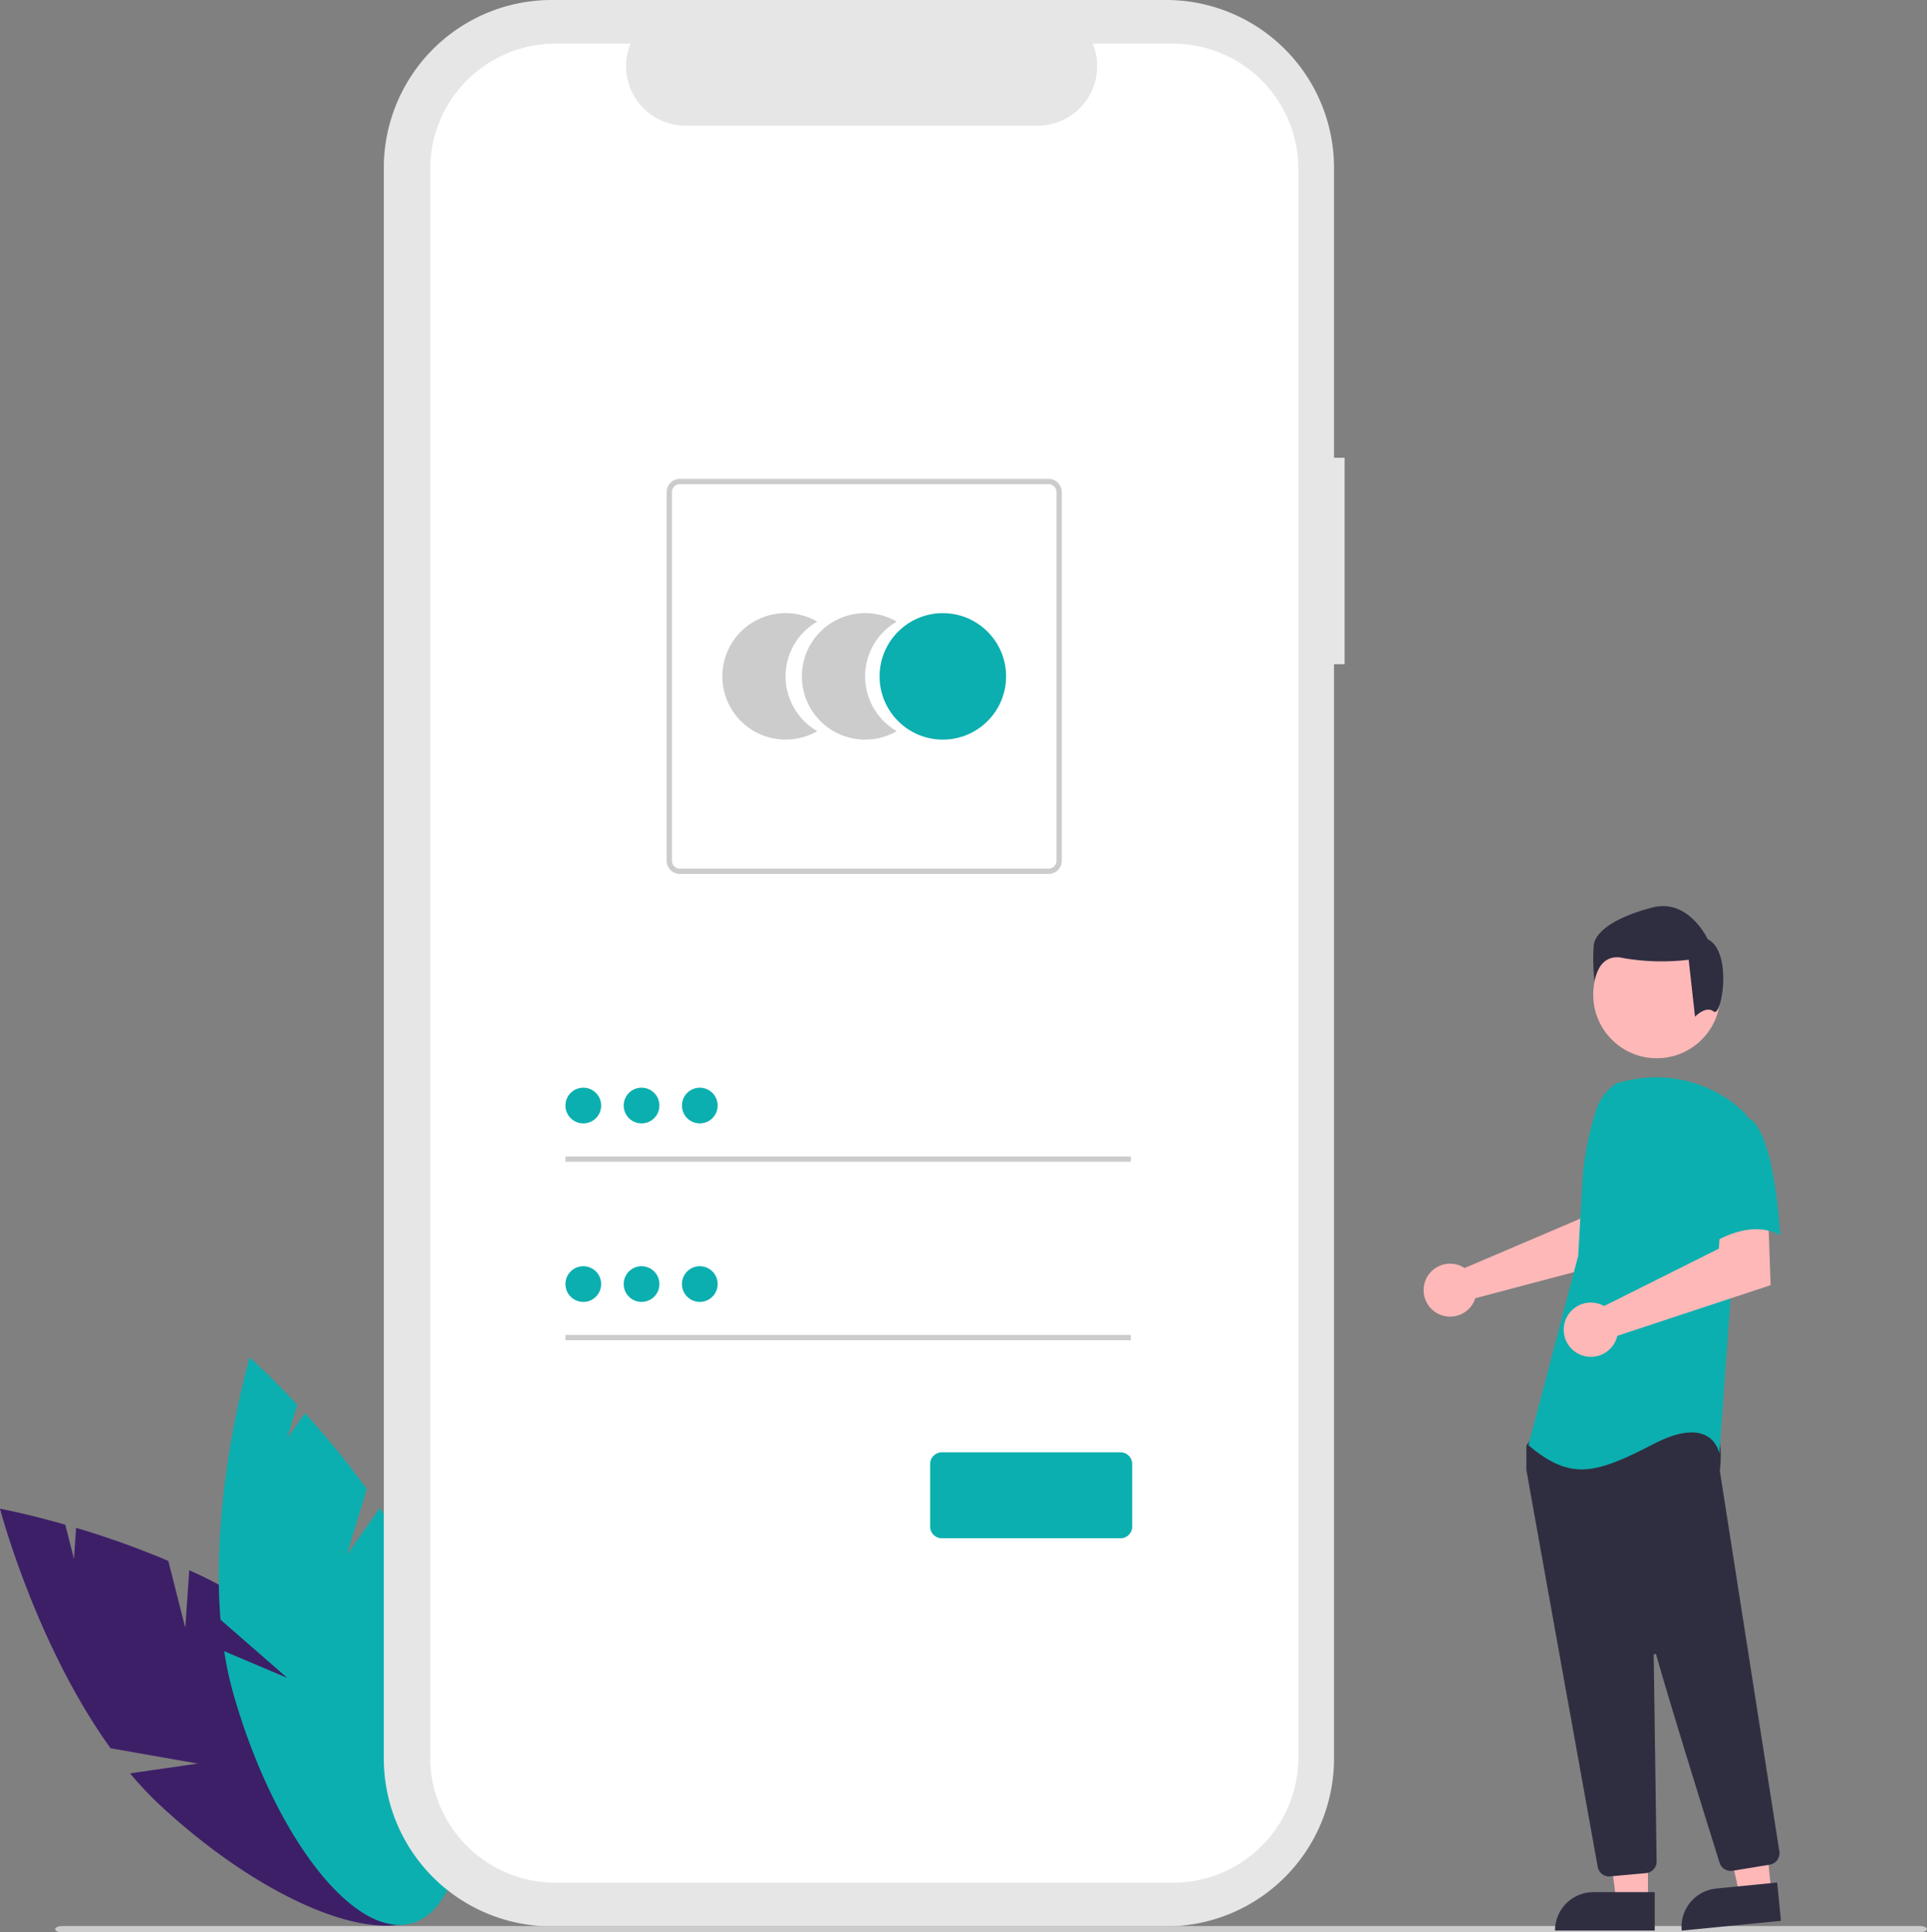 <svg xmlns="http://www.w3.org/2000/svg" width="214.495" height="215.136" viewBox="0 0 214.495 215.136"><rect x="0" y="0" width="214.495" height="215.136" fill="#808080" stroke="none"/><defs><style> .cls-1 { fill: #3d1f68; } .cls-2 { fill: #0cafaf; } .cls-3 { fill: #e6e6e6; } .cls-4 { fill: #fff; } .cls-5 { fill: #ccc; } .cls-6 { fill: #ffb8b8; } .cls-7 { fill: #2f2e41; } </style></defs><g id="Imagen_Registrate_Gratis" data-name="Imagen Registrate Gratis" transform="translate(0 -0.001)"><path id="Path_1" data-name="Path 1" class="cls-1" d="M248.2,673.009l-1.889-7.45a96.75,96.75,0,0,0-10.264-3.683l-.238,3.463-.967-3.815c-4.326-1.237-7.268-1.781-7.268-1.781s3.974,15.115,12.312,26.671l9.714,1.706-7.547,1.088a39.141,39.141,0,0,0,3.375,3.577c12.128,11.257,25.636,16.422,30.172,11.536s-1.62-17.973-13.748-29.229a51.545,51.545,0,0,0-13.211-8.5Z" transform="translate(-227.576 -491.774)"></path><path id="Path_2" data-name="Path 2" class="cls-2" d="M326.374,623.268l2.234-7.354a96.728,96.728,0,0,0-6.883-8.458l-1.994,2.841,1.144-3.766c-3.064-3.293-5.3-5.28-5.3-5.28s-4.41,14.994-3.247,29.2l7.434,6.482-7.024-2.97a39.128,39.128,0,0,0,1.041,4.807c4.563,15.906,13.457,27.31,19.865,25.471s7.9-16.223,3.34-32.129a51.534,51.534,0,0,0-6.918-14.1Z" transform="translate(-287.782 -450.126)"></path><path id="Path_22" data-name="Path 22" class="cls-3" d="M482.9,127.428h-1.178V95.146a18.684,18.684,0,0,0-18.684-18.684h-68.4a18.684,18.684,0,0,0-18.684,18.684v177.1a18.684,18.684,0,0,0,18.684,18.684h68.4a18.684,18.684,0,0,0,18.684-18.684V150.407H482.9Z" transform="translate(-333.231 -76.461)"></path><path id="Path_23" data-name="Path 23" class="cls-4" d="M476.543,93.335h-8.927a6.629,6.629,0,0,1-6.138,9.133H422.295a6.629,6.629,0,0,1-6.138-9.133h-8.338a13.953,13.953,0,0,0-13.953,13.953V284.133a13.953,13.953,0,0,0,13.953,13.953h68.725A13.953,13.953,0,0,0,490.5,284.134h0V107.288a13.953,13.953,0,0,0-13.953-13.953Z" transform="translate(-345.979 -88.476)"></path><path id="Path_6" data-name="Path 6" class="cls-5" d="M513.829,320.552a7.038,7.038,0,0,1,3.523-6.1,7.041,7.041,0,1,0,0,12.195A7.036,7.036,0,0,1,513.829,320.552Z" transform="translate(-426.384 -245.247)"></path><path id="Path_7" data-name="Path 7" class="cls-5" d="M544.566,320.552a7.037,7.037,0,0,1,3.523-6.1,7.041,7.041,0,1,0,0,12.195A7.036,7.036,0,0,1,544.566,320.552Z" transform="translate(-448.27 -245.246)"></path><circle id="Ellipse_1" data-name="Ellipse 1" class="cls-2" cx="7.041" cy="7.041" r="7.041" transform="translate(97.906 68.264)"></circle><path id="Path_8" data-name="Path 8" class="cls-5" d="M527.764,305.58H486.729a1.475,1.475,0,0,1-1.474-1.474V263.071a1.475,1.475,0,0,1,1.474-1.474h41.036a1.475,1.475,0,0,1,1.474,1.474v41.036A1.475,1.475,0,0,1,527.764,305.58Zm-41.036-43.393a.885.885,0,0,0-.884.884v41.036a.885.885,0,0,0,.884.884h41.036a.885.885,0,0,0,.884-.884V263.071a.885.885,0,0,0-.884-.884Z" transform="translate(-411.051 -208.283)"></path><rect id="Rectangle_1" data-name="Rectangle 1" class="cls-5" width="62.937" height="0.589" transform="translate(62.939 128.753)"></rect><circle id="Ellipse_2" data-name="Ellipse 2" class="cls-2" cx="1.988" cy="1.988" r="1.988" transform="translate(62.939 121.097)"></circle><rect id="Rectangle_2" data-name="Rectangle 2" class="cls-5" width="62.937" height="0.589" transform="translate(62.939 148.627)"></rect><circle id="Ellipse_3" data-name="Ellipse 3" class="cls-2" cx="1.988" cy="1.988" r="1.988" transform="translate(62.939 140.972)"></circle><path id="Trazado_73" data-name="Trazado 73" class="cls-2" d="M608.307,647.527h-19.89a1.3,1.3,0,0,1-1.3-1.3V639.26a1.3,1.3,0,0,1,1.3-1.3h19.89a1.3,1.3,0,0,1,1.3,1.3v6.971a1.3,1.3,0,0,1-1.3,1.3Z" transform="translate(-483.583 -476.267)"></path><circle id="Ellipse_7" data-name="Ellipse 7" class="cls-2" cx="1.988" cy="1.988" r="1.988" transform="translate(69.423 121.097)"></circle><circle id="Ellipse_8" data-name="Ellipse 8" class="cls-2" cx="1.988" cy="1.988" r="1.988" transform="translate(75.906 121.097)"></circle><circle id="Ellipse_9" data-name="Ellipse 9" class="cls-2" cx="1.988" cy="1.988" r="1.988" transform="translate(69.423 140.972)"></circle><circle id="Ellipse_10" data-name="Ellipse 10" class="cls-2" cx="1.988" cy="1.988" r="1.988" transform="translate(75.906 140.972)"></circle><path id="Path_88" data-name="Path 88" class="cls-5" d="M456.434,821.8H249.675c-.443,0-.8-.157-.8-.351s.359-.351.8-.351H456.434c.442,0,.8.157.8.351S456.877,821.8,456.434,821.8Z" transform="translate(-242.741 -606.667)"></path><path id="Trazado_74" data-name="Trazado 74" class="cls-6" d="M781.982,544.362a2.9,2.9,0,0,1,.406.227l12.916-5.513.461-3.4,5.161-.032-.3,7.8-17.048,4.508a3.07,3.07,0,0,1-.129.348,2.947,2.947,0,1,1-1.463-3.94Z" transform="translate(-619.371 -403.411)"></path><path id="Trazado_75" data-name="Trazado 75" class="cls-6" d="M624.1,701.35h-3.531l-1.68-13.618H624.1Z" transform="translate(-440.666 -489.685)"></path><path id="Trazado_76" data-name="Trazado 76" class="cls-7" d="M605.363,731.518h6.809V735.8h-11.1A4.287,4.287,0,0,1,605.363,731.518Z" transform="translate(-427.984 -520.862)"></path><path id="Trazado_77" data-name="Trazado 77" class="cls-6" d="M668.538,698.049l-3.514.346-3.007-13.387,5.186-.511Z" transform="translate(-471.376 -487.381)"></path><path id="Trazado_78" data-name="Trazado 78" class="cls-7" d="M4.287,0H11.1V4.287H0A4.287,4.287,0,0,1,4.287,0Z" transform="translate(186.772 210.677) rotate(-5.625)"></path><circle id="Elipse_27" data-name="Elipse 27" class="cls-6" cx="7.073" cy="7.073" r="7.073" transform="translate(177.342 103.674)"></circle><path id="Trazado_79" data-name="Trazado 79" class="cls-7" d="M826.761,678.846a1.287,1.287,0,0,1-1.271-1.065c-1.827-10.144-7.8-43.312-7.943-44.231a.413.413,0,0,1,0-.064v-2.473a.429.429,0,0,1,.08-.251l.789-1.105a.426.426,0,0,1,.329-.18c4.5-.211,19.232-.829,19.944.06h0c.715.894.462,3.6.4,4.135l0,.056,6.619,42.33a1.3,1.3,0,0,1-1.07,1.479l-4.134.681a1.3,1.3,0,0,1-1.447-.891c-1.279-4.086-5.566-17.831-7.052-23.149a.144.144,0,0,0-.282.04c.074,5.07.254,18,.316,22.472l.007.481a1.3,1.3,0,0,1-1.179,1.306l-3.987.362C826.841,678.845,826.8,678.846,826.761,678.846Z" transform="translate(-647.648 -469.935)"></path><path id="Path_99" data-name="Path 99" class="cls-2" d="M828.159,493.627a5.914,5.914,0,0,0-2.4,3.454,32.737,32.737,0,0,0-1.407,7.821l-.448,7.948-5.545,21.071c4.806,4.066,7.578,3.142,14.047-.184s7.209,1.109,7.209,1.109l1.294-17.929,1.848-19.591a8.69,8.69,0,0,0-1.4-1.346,14.3,14.3,0,0,0-12.222-2.59Z" transform="translate(-648.234 -373.026)"></path><path id="Trazado_80" data-name="Trazado 80" class="cls-6" d="M836.07,555.937a3.035,3.035,0,0,1,.432.2l12.771-6.392.212-3.463,5.268-.363.282,7.894-17.067,5.644a3.022,3.022,0,1,1-1.9-3.522Z" transform="translate(-657.945 -410.73)"></path><path id="Path_101" data-name="Path 101" class="cls-2" d="M886.064,507.468c3.142,1.109,3.7,13.124,3.7,13.124-3.7-2.033-8.133,1.294-8.133,1.294s-.924-3.142-2.033-7.209a7.064,7.064,0,0,1,1.479-6.654A5.034,5.034,0,0,1,886.064,507.468Z" transform="translate(-691.629 -383.079)"></path><path id="Path_102" data-name="Path 102" class="cls-7" d="M856.829,438.5c-.881-.705-2.083.576-2.083.576l-.705-6.345a25.193,25.193,0,0,1-7.226-.176c-2.82-.7-3.261,2.556-3.261,2.556a22.633,22.633,0,0,1-.088-3.966c.176-1.586,2.467-3.173,6.521-4.23s6.169,3.525,6.169,3.525C858.975,431.846,857.71,439.2,856.829,438.5Z" transform="translate(-666.073 -325.878)"></path></g></svg>
